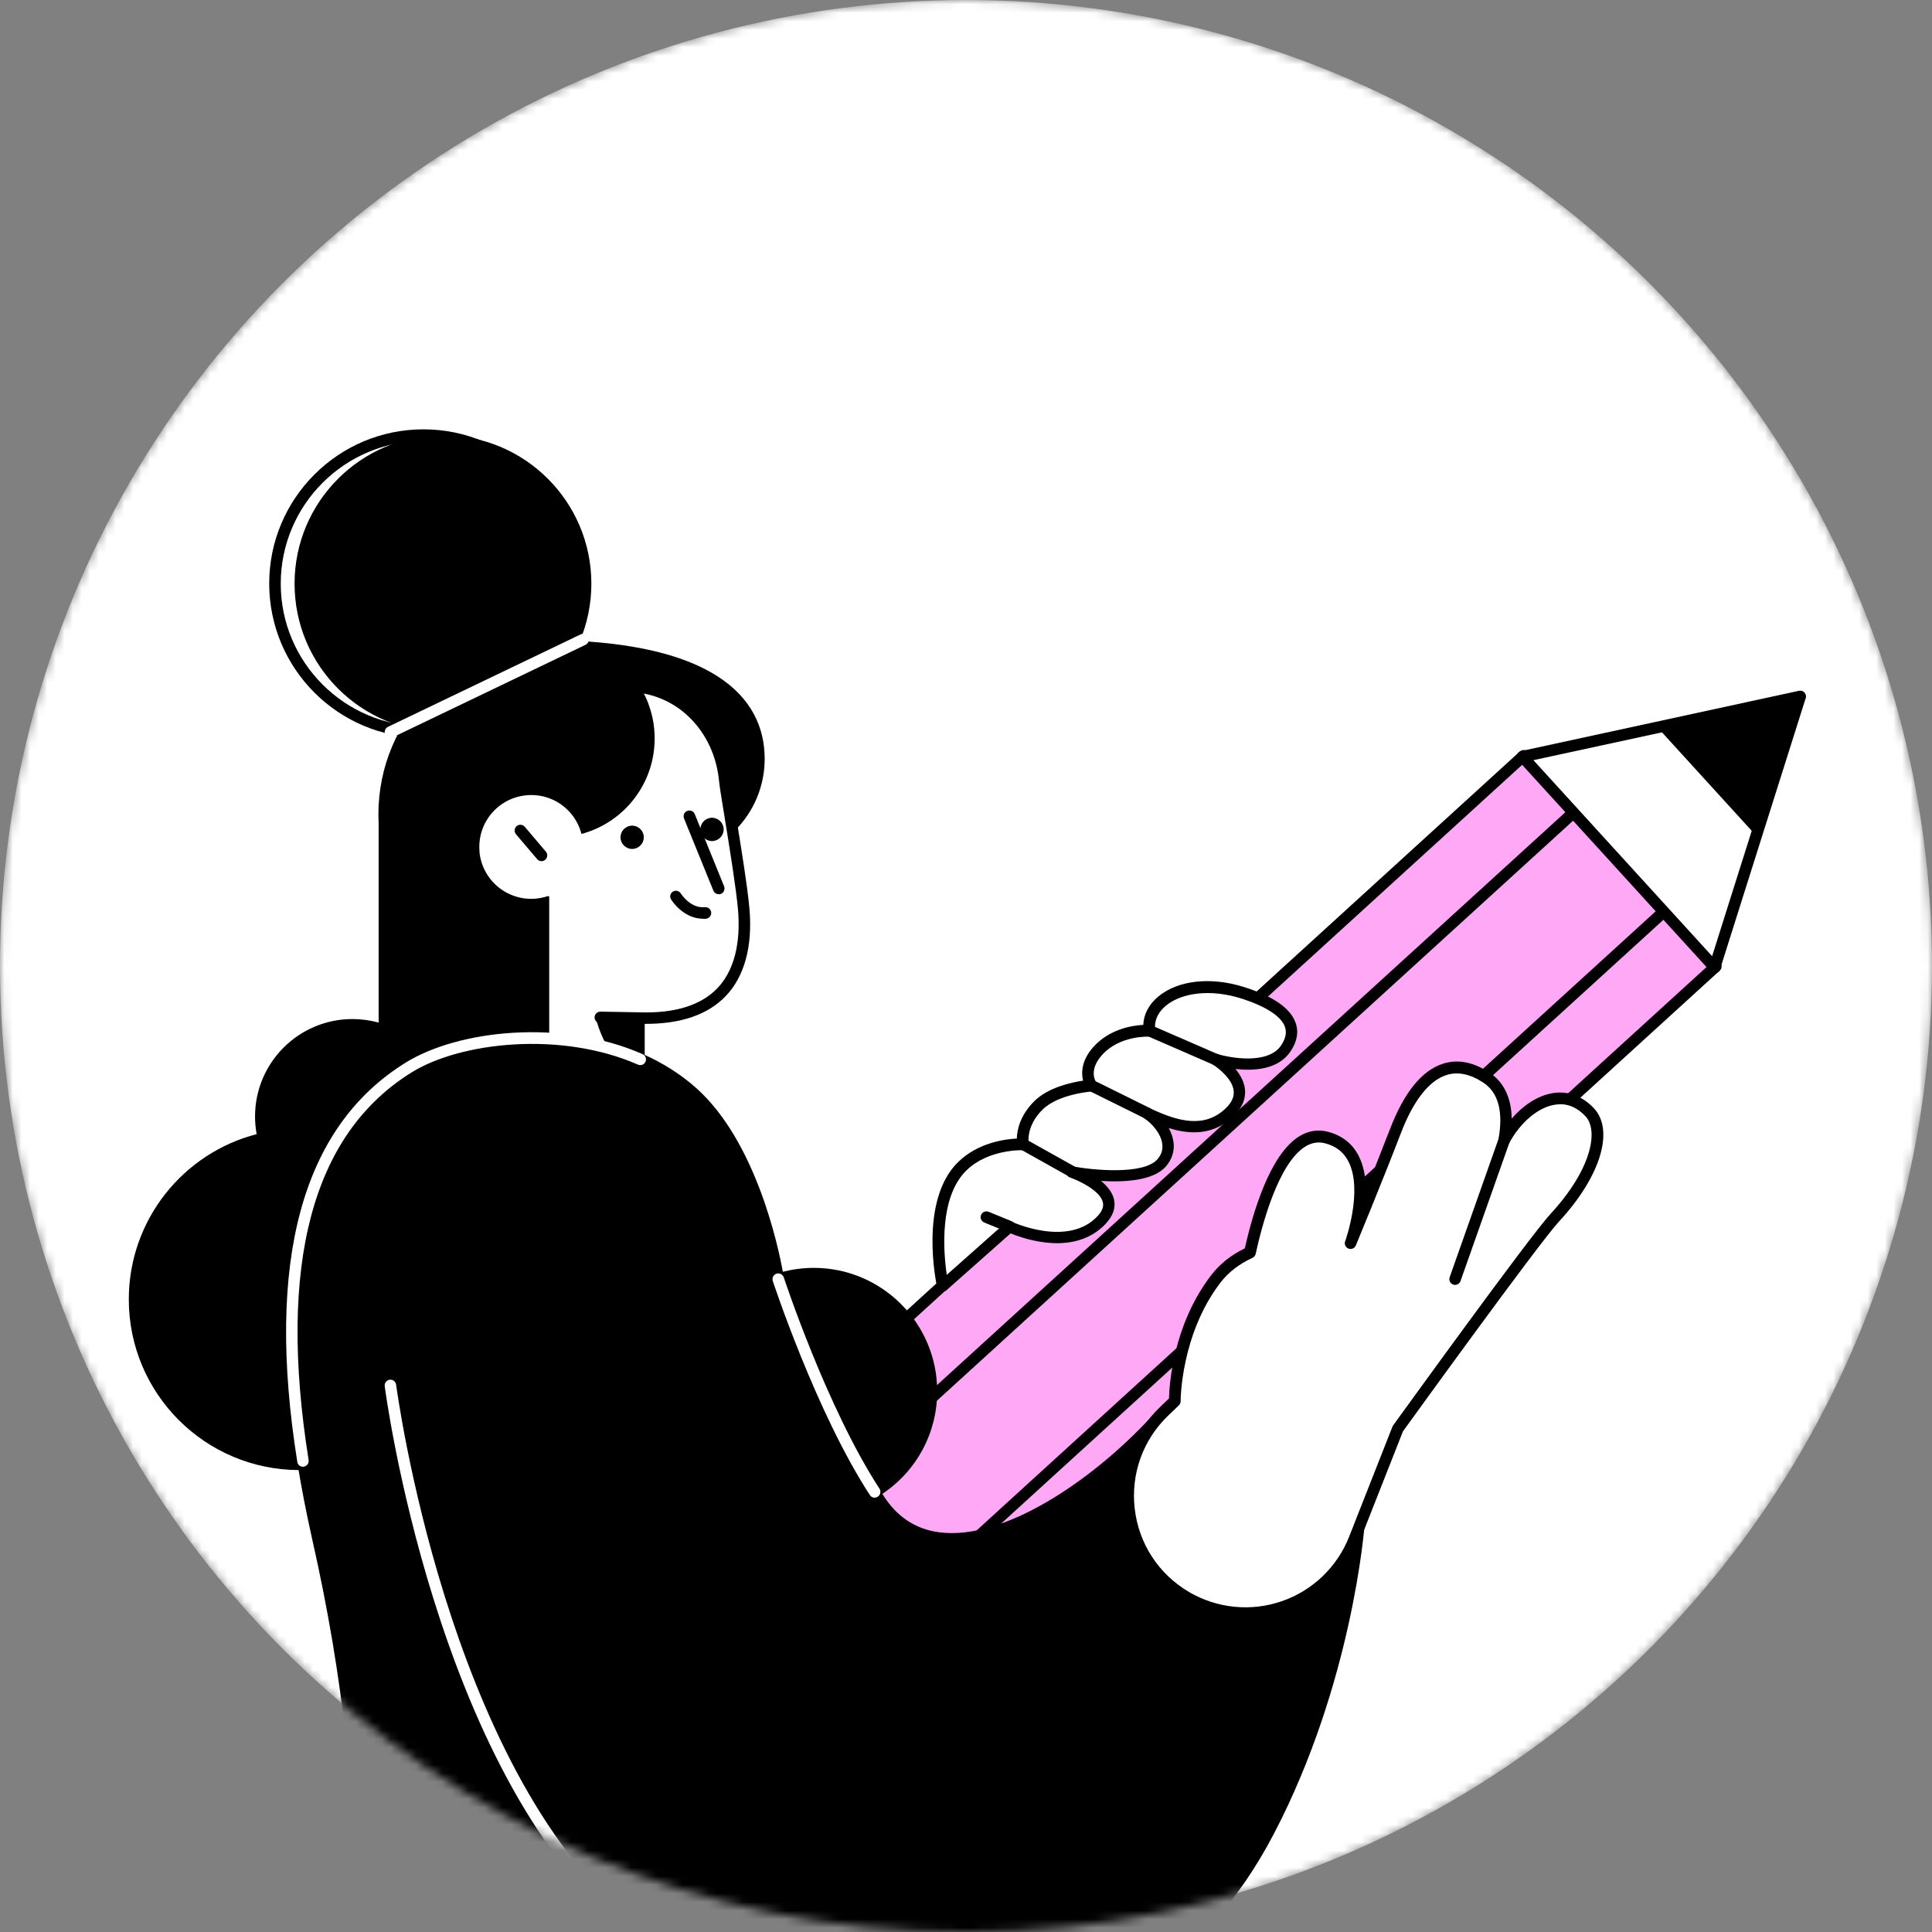 <?xml version="1.0" encoding="UTF-8"?> <svg xmlns="http://www.w3.org/2000/svg" width="225" height="225" viewBox="0 0 225 225" fill="none"><rect x="0" y="0" width="225" height="225" fill="#808080" stroke="none"/><mask id="mask0_60_1291" style="mask-type:alpha" maskUnits="userSpaceOnUse" x="0" y="0" width="225" height="225"><circle cx="112.5" cy="112.5" r="112.5" fill="white"></circle></mask><g mask="url(#mask0_60_1291)"><circle cx="112.5" cy="112.5" r="112.5" fill="white"></circle><path fill-rule="evenodd" clip-rule="evenodd" d="M65.451 88.371C65.451 94.89 70.733 100.172 77.252 100.172C83.772 100.172 89.054 94.89 89.054 88.371C89.054 81.106 82.92 74.534 63.136 74.534C63.136 74.534 65.451 81.851 65.451 88.371Z" fill="black"></path><path d="M64.414 115.179C75.649 115.179 84.756 106.071 84.756 94.836C84.756 83.601 75.649 74.494 64.414 74.494C53.179 74.494 44.071 83.601 44.071 94.836C44.071 106.071 53.179 115.179 64.414 115.179Z" fill="black"></path><path fill-rule="evenodd" clip-rule="evenodd" d="M62.431 101.236C62.431 101.236 57.256 82.982 73.487 79.962C78.849 80.135 83.799 84.446 84.41 90.939C84.557 92.442 86.3 102.168 86.619 105.946C87.098 111.654 85.515 118.958 74.419 118.559V128.258L54.049 126.103V111.454C63.535 109.312 62.431 101.236 62.431 101.236Z" fill="white"></path><path fill-rule="evenodd" clip-rule="evenodd" d="M74.405 117.894C74.232 117.894 74.059 117.96 73.939 118.08C73.806 118.213 73.74 118.386 73.74 118.559V127.513L54.714 125.491V111.973C64.12 109.538 63.096 101.223 63.096 101.13C63.096 101.103 63.096 101.063 63.083 101.037C63.056 100.957 60.701 92.362 64.466 86.295C66.316 83.315 69.376 81.399 73.54 80.614C78.902 80.827 83.199 85.178 83.745 90.992C83.798 91.564 84.064 93.214 84.41 95.316C84.982 98.828 85.754 103.631 85.953 105.999C86.179 108.753 85.953 112.559 83.558 115.073C81.642 117.082 78.569 118.04 74.431 117.894H74.405ZM74.405 128.937C74.564 128.937 74.724 128.87 74.857 128.764C75.003 128.631 75.083 128.458 75.083 128.258V119.238C79.261 119.264 82.454 118.173 84.53 115.991C86.698 113.716 87.656 110.217 87.284 105.88C87.084 103.458 86.299 98.629 85.727 95.103C85.408 93.121 85.128 91.404 85.075 90.872C84.45 84.353 79.58 79.483 73.5 79.284C73.46 79.284 73.407 79.284 73.354 79.284C68.764 80.135 65.384 82.264 63.309 85.603C59.344 91.99 61.539 100.531 61.765 101.356C61.845 102.021 62.391 108.873 53.889 110.789C53.583 110.856 53.37 111.135 53.37 111.441V126.089C53.37 126.435 53.623 126.715 53.969 126.755L74.338 128.91C74.338 128.91 74.391 128.91 74.405 128.91V128.937Z" fill="black"></path><path fill-rule="evenodd" clip-rule="evenodd" d="M83.705 104.15C83.785 104.15 83.878 104.137 83.958 104.097C84.304 103.964 84.463 103.565 84.33 103.219L80.911 94.81C80.778 94.464 80.379 94.305 80.033 94.438C79.687 94.571 79.527 94.97 79.66 95.316L83.08 103.724C83.186 103.99 83.439 104.137 83.705 104.137V104.15Z" fill="black"></path><path fill-rule="evenodd" clip-rule="evenodd" d="M72.263 97.511C72.263 98.256 72.875 98.868 73.62 98.868C74.365 98.868 74.977 98.256 74.977 97.511C74.977 96.766 74.365 96.154 73.62 96.154C72.875 96.154 72.263 96.766 72.263 97.511Z" fill="black"></path><path fill-rule="evenodd" clip-rule="evenodd" d="M81.564 96.593C81.564 97.338 82.175 97.95 82.921 97.95C83.666 97.95 84.278 97.338 84.278 96.593C84.278 95.848 83.666 95.236 82.921 95.236C82.175 95.236 81.564 95.848 81.564 96.593Z" fill="black"></path><path fill-rule="evenodd" clip-rule="evenodd" d="M69.363 118.492C69.363 118.492 70.813 124.586 74.405 124.572V118.572L69.363 118.492Z" fill="black"></path><path fill-rule="evenodd" clip-rule="evenodd" d="M74.405 119.237C74.765 119.237 75.071 118.945 75.071 118.572C75.071 118.2 74.778 117.894 74.405 117.894L69.922 117.814C69.576 117.814 69.243 118.106 69.243 118.479C69.243 118.851 69.536 119.157 69.908 119.157L74.392 119.237H74.405Z" fill="black"></path><path fill-rule="evenodd" clip-rule="evenodd" d="M53.224 86.002C53.224 92.362 58.373 97.511 64.733 97.511C71.092 97.511 76.241 92.362 76.241 86.002C76.241 79.642 71.092 74.494 64.733 74.494C58.373 74.494 53.224 79.642 53.224 86.002Z" fill="black"></path><path fill-rule="evenodd" clip-rule="evenodd" d="M81.869 107.01C81.989 107.01 82.095 107.01 82.215 106.997C82.588 106.957 82.854 106.638 82.827 106.265C82.787 105.893 82.481 105.627 82.095 105.653C80.379 105.813 79.301 104.07 79.288 104.057C79.088 103.737 78.689 103.644 78.37 103.831C78.051 104.03 77.957 104.443 78.157 104.749C78.21 104.842 79.567 106.997 81.882 106.997L81.869 107.01Z" fill="black"></path><path fill-rule="evenodd" clip-rule="evenodd" d="M29.888 132.076C29.768 131.411 29.702 130.719 29.702 130.027C29.702 123.761 34.784 118.678 41.05 118.678C42.102 118.678 43.126 118.825 44.097 119.091V93.745L63.961 104.416V127.153L51.668 125.956C52.147 127.22 52.413 128.577 52.413 130.014C52.413 132.994 51.255 135.708 49.379 137.744C52.705 141.296 54.754 146.073 54.754 151.328C54.754 162.304 45.853 171.205 34.877 171.205C23.901 171.205 15 162.304 15 151.328C15 142.068 21.346 134.271 29.915 132.076H29.888Z" fill="black"></path><path d="M177.433 87.94L52.901 201.494L75.277 226.032L199.808 112.479L177.433 87.94Z" fill="#FFA8F6"></path><path fill-rule="evenodd" clip-rule="evenodd" d="M198.883 112.492L75.337 225.129L53.863 201.58L177.41 88.943L198.883 112.492ZM75.297 226.752C75.456 226.752 75.616 226.699 75.749 226.579L200.28 113.037C200.56 112.785 200.573 112.359 200.32 112.093L177.942 87.559C177.822 87.426 177.649 87.346 177.476 87.346C177.303 87.346 177.13 87.399 176.997 87.519L52.466 201.061C52.333 201.181 52.253 201.354 52.253 201.527C52.253 201.7 52.306 201.873 52.426 202.006L74.804 226.539C74.937 226.686 75.124 226.752 75.297 226.752Z" fill="black"></path><path fill-rule="evenodd" clip-rule="evenodd" d="M177.317 88.131L209.647 81.119L199.682 112.665L177.317 88.131Z" fill="white"></path><path fill-rule="evenodd" clip-rule="evenodd" d="M199.682 113.33C199.841 113.33 200.001 113.277 200.134 113.157C200.414 112.904 200.427 112.479 200.174 112.213L178.581 88.53L209.78 81.772C210.139 81.692 210.365 81.332 210.286 80.973C210.206 80.614 209.86 80.374 209.487 80.454L177.157 87.466C176.918 87.519 176.731 87.692 176.665 87.918C176.598 88.144 176.651 88.397 176.811 88.57L199.176 113.104C199.309 113.25 199.495 113.317 199.668 113.317L199.682 113.33Z" fill="black"></path><path fill-rule="evenodd" clip-rule="evenodd" d="M209.647 81.119L204.525 97.325L193.029 84.712L209.647 81.119Z" fill="black"></path><path fill-rule="evenodd" clip-rule="evenodd" d="M69.722 198.799C69.882 198.799 70.041 198.746 70.175 198.626L183.344 95.449C183.623 95.196 183.637 94.77 183.384 94.504C183.131 94.225 182.705 94.212 182.439 94.464L69.27 197.642C68.99 197.895 68.977 198.32 69.23 198.586C69.363 198.733 69.549 198.799 69.722 198.799Z" fill="black"></path><path fill-rule="evenodd" clip-rule="evenodd" d="M80.246 210.334C80.406 210.334 80.565 210.281 80.698 210.161L193.868 106.984C194.147 106.731 194.161 106.305 193.908 106.039C193.655 105.76 193.229 105.746 192.963 105.999L79.794 209.177C79.514 209.43 79.501 209.855 79.754 210.121C79.887 210.268 80.073 210.334 80.246 210.334Z" fill="black"></path><path fill-rule="evenodd" clip-rule="evenodd" d="M59.597 195.46L51.548 202.804C44.776 208.977 44.284 219.488 50.47 226.26C56.644 233.032 67.154 233.524 73.926 227.338L81.976 219.993L59.597 195.46Z" fill="white"></path><path fill-rule="evenodd" clip-rule="evenodd" d="M81.018 219.954L73.461 226.846C70.321 229.706 66.236 231.183 61.992 230.983C57.735 230.784 53.823 228.948 50.949 225.808C45.029 219.315 45.494 209.217 51.987 203.296L59.544 196.405L81.018 219.954ZM62.751 232.34C67.061 232.34 71.159 230.757 74.365 227.83L82.415 220.486C82.548 220.366 82.628 220.193 82.628 220.02C82.628 219.847 82.574 219.674 82.455 219.541L60.076 195.008C59.956 194.875 59.784 194.795 59.611 194.795C59.451 194.795 59.265 194.848 59.132 194.968L51.082 202.312C44.044 208.725 43.539 219.674 49.951 226.713C53.065 230.119 57.309 232.114 61.926 232.327C62.192 232.327 62.471 232.34 62.737 232.34H62.751Z" fill="black"></path><path d="M63.636 191.7L52.91 201.48L75.285 226.019L86.011 216.238L63.636 191.7Z" fill="white"></path><path fill-rule="evenodd" clip-rule="evenodd" d="M85.076 216.255L75.337 225.129L53.863 201.58L63.602 192.706L85.076 216.255ZM75.297 226.752C75.456 226.752 75.616 226.699 75.749 226.579L86.472 216.8C86.752 216.548 86.765 216.122 86.512 215.856L64.134 191.322C63.881 191.043 63.456 191.029 63.189 191.282L52.466 201.061C52.333 201.181 52.253 201.354 52.253 201.527C52.253 201.7 52.306 201.873 52.426 202.006L74.804 226.539C74.937 226.686 75.124 226.752 75.297 226.752Z" fill="black"></path><path fill-rule="evenodd" clip-rule="evenodd" d="M199.682 113.33C199.961 113.33 200.228 113.144 200.321 112.865L210.286 81.319C210.392 80.96 210.206 80.588 209.847 80.481C209.488 80.375 209.115 80.561 209.009 80.92L199.043 112.466C198.937 112.825 199.123 113.197 199.483 113.304C199.549 113.33 199.616 113.33 199.682 113.33Z" fill="black"></path><path fill-rule="evenodd" clip-rule="evenodd" d="M41.822 224.012H120.2L124.937 242.572H37.246C39.627 226.247 41.822 224.012 41.822 224.012Z" fill="white"></path><path fill-rule="evenodd" clip-rule="evenodd" d="M124.936 243.25C124.936 243.25 125.043 243.25 125.109 243.223C125.469 243.13 125.681 242.771 125.588 242.412L120.852 223.852C120.772 223.559 120.506 223.346 120.2 223.346H41.822C41.649 223.346 41.463 223.413 41.343 223.546C41.104 223.785 38.922 226.406 36.58 242.478C36.527 242.838 36.78 243.183 37.152 243.237C37.512 243.29 37.858 243.037 37.911 242.665C39.853 229.307 41.649 225.541 42.168 224.677H119.681L124.298 242.731C124.378 243.037 124.644 243.237 124.95 243.237L124.936 243.25Z" fill="black"></path><path fill-rule="evenodd" clip-rule="evenodd" d="M47.597 124.306C54.808 119.849 71.12 118.692 80.672 127.26C88.376 134.152 90.638 148.973 90.638 148.973C91.941 148.561 93.338 148.335 94.775 148.335C102.332 148.335 108.466 154.468 108.466 162.025C108.466 167.001 105.818 171.352 101.853 173.746C108.213 185.481 124.511 176.208 134.357 165.671L158.238 177.552C158.238 177.552 156.975 195.593 147.754 213.248C138.388 231.196 123.992 236.265 108.745 236.331C96.798 236.385 83.333 231.662 73.035 224.158L41.796 224.011C42.315 209.163 40.279 193.663 37.02 179.241C28.398 141.11 39.827 129.096 47.57 124.306H47.597Z" fill="black"></path><path fill-rule="evenodd" clip-rule="evenodd" d="M108.572 237.01C108.572 237.01 108.691 237.01 108.758 237.01C127.211 236.93 140.157 229.267 148.353 213.567C157.533 195.992 158.903 177.778 158.916 177.605C158.93 177.339 158.783 177.073 158.544 176.953L134.662 165.072C134.396 164.939 134.077 164.992 133.877 165.218C127.078 172.496 116.874 179.414 109.423 178.456C106.589 178.097 104.341 176.581 102.758 173.973C106.762 171.299 109.144 166.881 109.144 162.025C109.144 154.109 102.704 147.656 94.775 147.656C93.551 147.656 92.34 147.816 91.169 148.109C90.597 144.955 87.989 132.901 81.111 126.741C79.315 125.131 77.186 123.774 74.818 122.737C74.472 122.59 74.086 122.737 73.94 123.083C73.793 123.415 73.94 123.814 74.285 123.961C76.521 124.945 78.516 126.209 80.219 127.739C87.643 134.391 89.945 148.907 89.972 149.053C89.998 149.253 90.118 149.412 90.278 149.519C90.451 149.625 90.65 149.652 90.837 149.585C92.114 149.186 93.431 148.973 94.775 148.973C101.959 148.973 107.8 154.814 107.8 161.999C107.8 166.589 105.445 170.766 101.507 173.148C101.201 173.334 101.094 173.733 101.267 174.039C103.09 177.392 105.764 179.308 109.25 179.76C109.756 179.827 110.275 179.853 110.807 179.853C118.39 179.853 127.93 173.374 134.502 166.469L157.533 177.924C157.267 180.798 155.417 197.11 147.155 212.916C139.106 228.349 126.892 235.56 108.745 235.64C108.691 235.64 108.625 235.64 108.558 235.64C96.903 235.64 83.785 231.143 73.434 223.586C73.314 223.506 73.181 223.453 73.048 223.453C73.048 223.453 47.091 223.333 42.501 223.32C42.9 209.855 41.29 194.968 37.698 179.068C36.993 175.955 36.407 172.895 35.941 170.008C35.888 169.635 35.542 169.396 35.17 169.449C34.811 169.502 34.558 169.848 34.611 170.221C35.077 173.148 35.675 176.221 36.381 179.361C40.013 195.433 41.609 210.441 41.13 223.972C41.13 224.664 41.769 224.664 42.142 224.664L72.809 224.797C83.359 232.433 96.691 236.984 108.545 236.984L108.572 237.01Z" fill="black"></path><path fill-rule="evenodd" clip-rule="evenodd" d="M73.048 224.823C73.234 224.823 73.434 224.743 73.567 224.584C73.807 224.304 73.767 223.879 73.487 223.639C52 205.598 46.2 161.706 46.133 161.267C46.08 160.895 45.76 160.642 45.388 160.682C45.015 160.735 44.763 161.067 44.803 161.427C44.856 161.879 50.723 206.277 72.623 224.664C72.742 224.77 72.902 224.823 73.048 224.823Z" fill="white"></path><path fill-rule="evenodd" clip-rule="evenodd" d="M55.832 99.134C56.111 102.46 59.038 104.935 62.365 104.656C65.691 104.376 68.165 101.449 67.886 98.123C67.607 94.797 64.68 92.322 61.353 92.615C58.027 92.894 55.553 95.821 55.845 99.147L55.832 99.134Z" fill="white"></path><path fill-rule="evenodd" clip-rule="evenodd" d="M63.057 100.292C63.216 100.292 63.363 100.238 63.496 100.132C63.775 99.892 63.815 99.467 63.576 99.187L61.114 96.287C60.875 96.007 60.449 95.968 60.17 96.207C59.89 96.447 59.85 96.872 60.09 97.152L62.551 100.052C62.684 100.212 62.87 100.292 63.057 100.292Z" fill="black"></path><path fill-rule="evenodd" clip-rule="evenodd" d="M101.866 174.412C101.986 174.412 102.119 174.372 102.225 174.305C102.531 174.106 102.624 173.693 102.425 173.374C96.265 163.901 91.329 148.907 91.276 148.76C91.156 148.415 90.783 148.215 90.424 148.335C90.078 148.454 89.879 148.827 89.998 149.186C90.052 149.333 95.041 164.5 101.307 174.119C101.44 174.319 101.653 174.425 101.866 174.425V174.412Z" fill="white"></path><path fill-rule="evenodd" clip-rule="evenodd" d="M135.633 164.3L136.83 163.156C136.83 163.156 136.751 155.28 141.58 148.96C142.671 147.537 144.068 146.539 145.585 145.847C146.583 141.23 149.377 131.105 154.512 132.462C161.125 134.219 157.293 144.743 157.293 144.743C157.293 144.743 160.26 137.598 162.535 131.664C164.823 125.73 168.389 122.377 173.112 125.491C175.547 127.087 175.64 130.174 175.174 132.795C177.316 128.777 181.787 126.036 185.113 129.509C187.189 131.677 185.738 136.773 181.108 141.789C178.554 144.556 162.801 166.389 162.801 166.389L157.759 179.202C154.685 186.998 145.372 190.218 138.134 185.96C130.311 181.357 129.074 170.567 135.646 164.314L135.633 164.3Z" fill="white"></path><path fill-rule="evenodd" clip-rule="evenodd" d="M181.681 128.591C182.758 128.591 183.743 129.056 184.621 129.974C186.218 131.637 185.353 136.188 180.603 141.336C178.049 144.104 162.895 165.112 162.243 166.003C162.216 166.043 162.176 166.096 162.163 166.15L157.12 178.962C155.723 182.501 152.863 185.242 149.271 186.479C145.678 187.716 141.74 187.317 138.467 185.401C134.928 183.313 132.627 179.787 132.148 175.702C131.682 171.618 133.119 167.653 136.086 164.819L137.283 163.675C137.416 163.542 137.496 163.369 137.496 163.183C137.496 163.103 137.496 155.453 142.113 149.399C143.044 148.175 144.308 147.204 145.865 146.485C146.064 146.392 146.197 146.219 146.237 146.02C146.916 142.92 148.818 135.482 152.038 133.513C152.783 133.061 153.542 132.941 154.34 133.154C155.59 133.487 156.468 134.165 157.027 135.243C158.783 138.622 156.681 144.503 156.655 144.556C156.535 144.902 156.695 145.275 157.041 145.408C157.373 145.541 157.759 145.381 157.905 145.035C157.932 144.969 160.899 137.811 163.161 131.93C164.611 128.165 166.434 125.837 168.456 125.198C169.773 124.772 171.21 125.078 172.74 126.076C174.496 127.234 175.095 129.455 174.51 132.688C174.456 133.008 174.643 133.327 174.949 133.447C175.255 133.553 175.601 133.42 175.76 133.127C177.077 130.679 179.193 128.91 181.149 128.644C181.335 128.617 181.508 128.604 181.681 128.604V128.591ZM145.04 188.501C146.61 188.501 148.193 188.249 149.71 187.716C153.674 186.346 156.828 183.326 158.371 179.428L163.387 166.695C164.358 165.351 179.166 144.849 181.588 142.228C186.404 137.026 188.054 131.597 185.592 129.03C184.275 127.659 182.665 127.047 180.962 127.287C179.233 127.526 177.476 128.617 176.053 130.28C176.013 127.846 175.135 126.023 173.472 124.919C171.583 123.681 169.76 123.322 168.044 123.881C165.595 124.666 163.533 127.207 161.91 131.411C160.992 133.779 159.968 136.361 159.063 138.609C159.063 137.199 158.837 135.775 158.211 134.578C157.48 133.167 156.282 132.236 154.672 131.81C153.515 131.504 152.384 131.677 151.32 132.329C147.887 134.431 145.891 141.27 144.973 145.381C143.35 146.166 142.02 147.23 141.022 148.548C136.591 154.348 136.179 161.333 136.139 162.863L135.154 163.808C131.868 166.935 130.285 171.312 130.804 175.822C131.323 180.332 133.864 184.231 137.775 186.532C139.997 187.836 142.512 188.515 145.027 188.515L145.04 188.501Z" fill="black"></path><path fill-rule="evenodd" clip-rule="evenodd" d="M169.454 149.639C169.733 149.639 169.986 149.466 170.092 149.186L175.8 133.021C175.92 132.675 175.733 132.289 175.387 132.17C175.041 132.05 174.656 132.223 174.536 132.582L168.828 148.747C168.708 149.093 168.881 149.479 169.241 149.599C169.321 149.625 169.387 149.639 169.467 149.639H169.454Z" fill="black"></path><path fill-rule="evenodd" clip-rule="evenodd" d="M112.07 135.815C114.878 133.074 119.135 133.26 119.135 133.26C119.135 133.26 118.683 130.945 120.958 128.697C123.007 126.675 127.118 126.422 127.118 126.422C127.118 126.422 125.827 124.652 127.796 122.43C130.111 119.809 133.837 120.036 133.837 120.036C133.384 116.35 138.48 113.689 144.6 115.579C148.977 116.936 151.718 119.104 149.736 122.085C147.634 125.238 141.553 123.362 141.553 123.362C141.553 123.362 146.995 126.621 142.644 130.001C139.624 132.342 135.912 130.719 133.584 129.642C135.114 130.613 137.136 133.26 135.287 135.402C133.052 137.984 124.829 136.467 124.829 136.467C124.829 136.467 131.415 138.729 128.289 142.055C124.457 146.126 117.565 142.853 117.565 142.853L109.782 149.758C109.782 149.758 107.666 140.099 112.057 135.828L112.07 135.815Z" fill="white"></path><path fill-rule="evenodd" clip-rule="evenodd" d="M117.579 142.188C117.419 142.188 117.259 142.241 117.14 142.361L110.261 148.468C109.875 145.847 109.343 139.434 112.549 136.307C115.104 133.806 119.082 133.952 119.122 133.952C119.335 133.952 119.521 133.873 119.654 133.726C119.787 133.567 119.84 133.367 119.801 133.154C119.787 133.074 119.468 131.132 121.437 129.203C123.286 127.393 127.131 127.114 127.171 127.114C127.411 127.101 127.637 126.954 127.73 126.728C127.837 126.502 127.81 126.249 127.664 126.05C127.57 125.916 126.772 124.639 128.316 122.896C130.378 120.555 133.784 120.728 133.824 120.728C134.023 120.728 134.223 120.661 134.356 120.515C134.489 120.368 134.555 120.169 134.529 119.969C134.369 118.612 135.114 117.681 135.766 117.135C137.669 115.552 141.061 115.206 144.427 116.244C147.341 117.149 149.204 118.333 149.643 119.583C149.869 120.235 149.736 120.941 149.204 121.739C147.714 123.987 143.336 123.229 141.78 122.75C141.461 122.657 141.115 122.803 140.968 123.122C140.835 123.429 140.942 123.801 141.234 123.974C141.886 124.373 143.603 125.704 143.682 127.127C143.736 127.925 143.257 128.724 142.259 129.495C139.691 131.478 136.591 130.307 133.89 129.056C133.571 128.91 133.185 129.03 133.025 129.349C132.852 129.655 132.959 130.041 133.252 130.24C134.17 130.826 135.194 132.023 135.354 133.194C135.447 133.873 135.274 134.458 134.795 135.004C133.172 136.879 127.145 136.254 124.963 135.842C124.617 135.775 124.284 135.988 124.191 136.334C124.098 136.667 124.284 137.026 124.617 137.132C125.561 137.465 128.089 138.609 128.435 140.006C128.568 140.525 128.355 141.057 127.81 141.643C124.364 145.301 117.925 142.321 117.858 142.294C117.765 142.255 117.672 142.228 117.565 142.228L117.579 142.188ZM109.795 150.424C109.955 150.424 110.115 150.37 110.234 150.251L117.698 143.638C119.308 144.303 125.189 146.352 128.781 142.507C129.646 141.576 129.965 140.618 129.726 139.634C129.513 138.809 128.928 138.104 128.222 137.531C130.897 137.691 134.329 137.531 135.793 135.828C136.511 134.99 136.817 133.992 136.658 132.941C136.578 132.396 136.378 131.864 136.112 131.371C138.227 132.037 140.795 132.276 143.057 130.52C144.414 129.456 145.066 128.285 145 127.007C144.946 126.036 144.454 125.185 143.882 124.493C145.984 124.732 148.871 124.586 150.295 122.444C151.066 121.3 151.266 120.169 150.88 119.104C150.281 117.401 148.233 115.991 144.8 114.927C140.955 113.729 137.15 114.168 134.875 116.071C133.797 116.976 133.198 118.12 133.145 119.357C131.855 119.424 129.18 119.836 127.291 121.978C125.987 123.455 125.894 124.879 126.134 125.85C124.737 126.063 122.076 126.648 120.479 128.218C118.776 129.895 118.443 131.624 118.417 132.595C117.007 132.662 113.88 133.088 111.592 135.323C106.988 139.807 109.037 149.479 109.13 149.878C109.183 150.104 109.356 150.304 109.583 150.37C109.649 150.397 109.716 150.397 109.795 150.397V150.424Z" fill="black"></path><path fill-rule="evenodd" clip-rule="evenodd" d="M141.726 124.12C141.979 124.12 142.232 123.974 142.338 123.721C142.485 123.375 142.338 122.989 141.992 122.843L134.129 119.424C133.783 119.277 133.398 119.424 133.251 119.77C133.105 120.102 133.251 120.501 133.597 120.648L141.46 124.067C141.553 124.107 141.633 124.12 141.726 124.12Z" fill="black"></path><path fill-rule="evenodd" clip-rule="evenodd" d="M133.611 130.307C133.85 130.307 134.09 130.174 134.21 129.934C134.369 129.602 134.236 129.202 133.904 129.043L127.424 125.836C127.092 125.677 126.692 125.81 126.519 126.142C126.36 126.475 126.493 126.874 126.825 127.034L133.305 130.24C133.398 130.293 133.504 130.307 133.598 130.307H133.611Z" fill="black"></path><path fill-rule="evenodd" clip-rule="evenodd" d="M124.843 137.132C125.082 137.132 125.308 137.013 125.428 136.786C125.614 136.467 125.495 136.055 125.175 135.868L119.468 132.675C119.148 132.489 118.736 132.609 118.55 132.928C118.363 133.247 118.483 133.66 118.803 133.833L124.51 137.026C124.617 137.079 124.723 137.106 124.843 137.106V137.132Z" fill="black"></path><path fill-rule="evenodd" clip-rule="evenodd" d="M117.579 143.518C117.845 143.518 118.097 143.359 118.204 143.106C118.35 142.76 118.177 142.374 117.831 142.228L115.13 141.123C114.785 140.99 114.399 141.15 114.252 141.496C114.106 141.842 114.279 142.228 114.625 142.374L117.326 143.478C117.406 143.518 117.499 143.531 117.579 143.531V143.518Z" fill="black"></path><path fill-rule="evenodd" clip-rule="evenodd" d="M34.305 67.975C34.305 77.527 42.048 85.257 51.587 85.257C61.127 85.257 68.87 77.514 68.87 67.975C68.87 58.435 61.127 50.692 51.587 50.692C42.048 50.692 34.305 58.435 34.305 67.975Z" fill="black"></path><path fill-rule="evenodd" clip-rule="evenodd" d="M49.313 51.357C58.48 51.357 65.93 58.808 65.93 67.975C65.93 77.141 58.48 84.592 49.313 84.592C40.146 84.592 32.695 77.141 32.695 67.975C32.695 58.808 40.146 51.357 49.313 51.357ZM49.313 85.922C59.212 85.922 67.274 77.873 67.274 67.961C67.274 58.049 59.225 50 49.313 50C39.401 50 31.352 58.049 31.352 67.961C31.352 77.873 39.401 85.922 49.313 85.922Z" fill="black"></path><path fill-rule="evenodd" clip-rule="evenodd" d="M45.468 85.923C45.561 85.923 45.667 85.896 45.76 85.856L68.192 75.093C68.525 74.933 68.671 74.534 68.511 74.201C68.352 73.869 67.953 73.722 67.62 73.882L45.188 84.645C44.856 84.805 44.709 85.204 44.869 85.537C44.989 85.776 45.228 85.923 45.468 85.923Z" fill="white"></path><path fill-rule="evenodd" clip-rule="evenodd" d="M35.277 170.806C35.277 170.806 35.343 170.806 35.383 170.806C35.742 170.753 35.995 170.407 35.942 170.035C32.31 147.257 36.354 132.063 47.956 124.879C53.624 121.366 65.305 120.036 74.299 123.987C74.645 124.134 75.031 123.987 75.177 123.641C75.324 123.309 75.177 122.909 74.832 122.763C65.319 118.585 53.331 119.982 47.251 123.748C35.144 131.238 30.899 146.884 34.625 170.261C34.678 170.593 34.957 170.82 35.29 170.82L35.277 170.806Z" fill="white"></path></g></svg> 